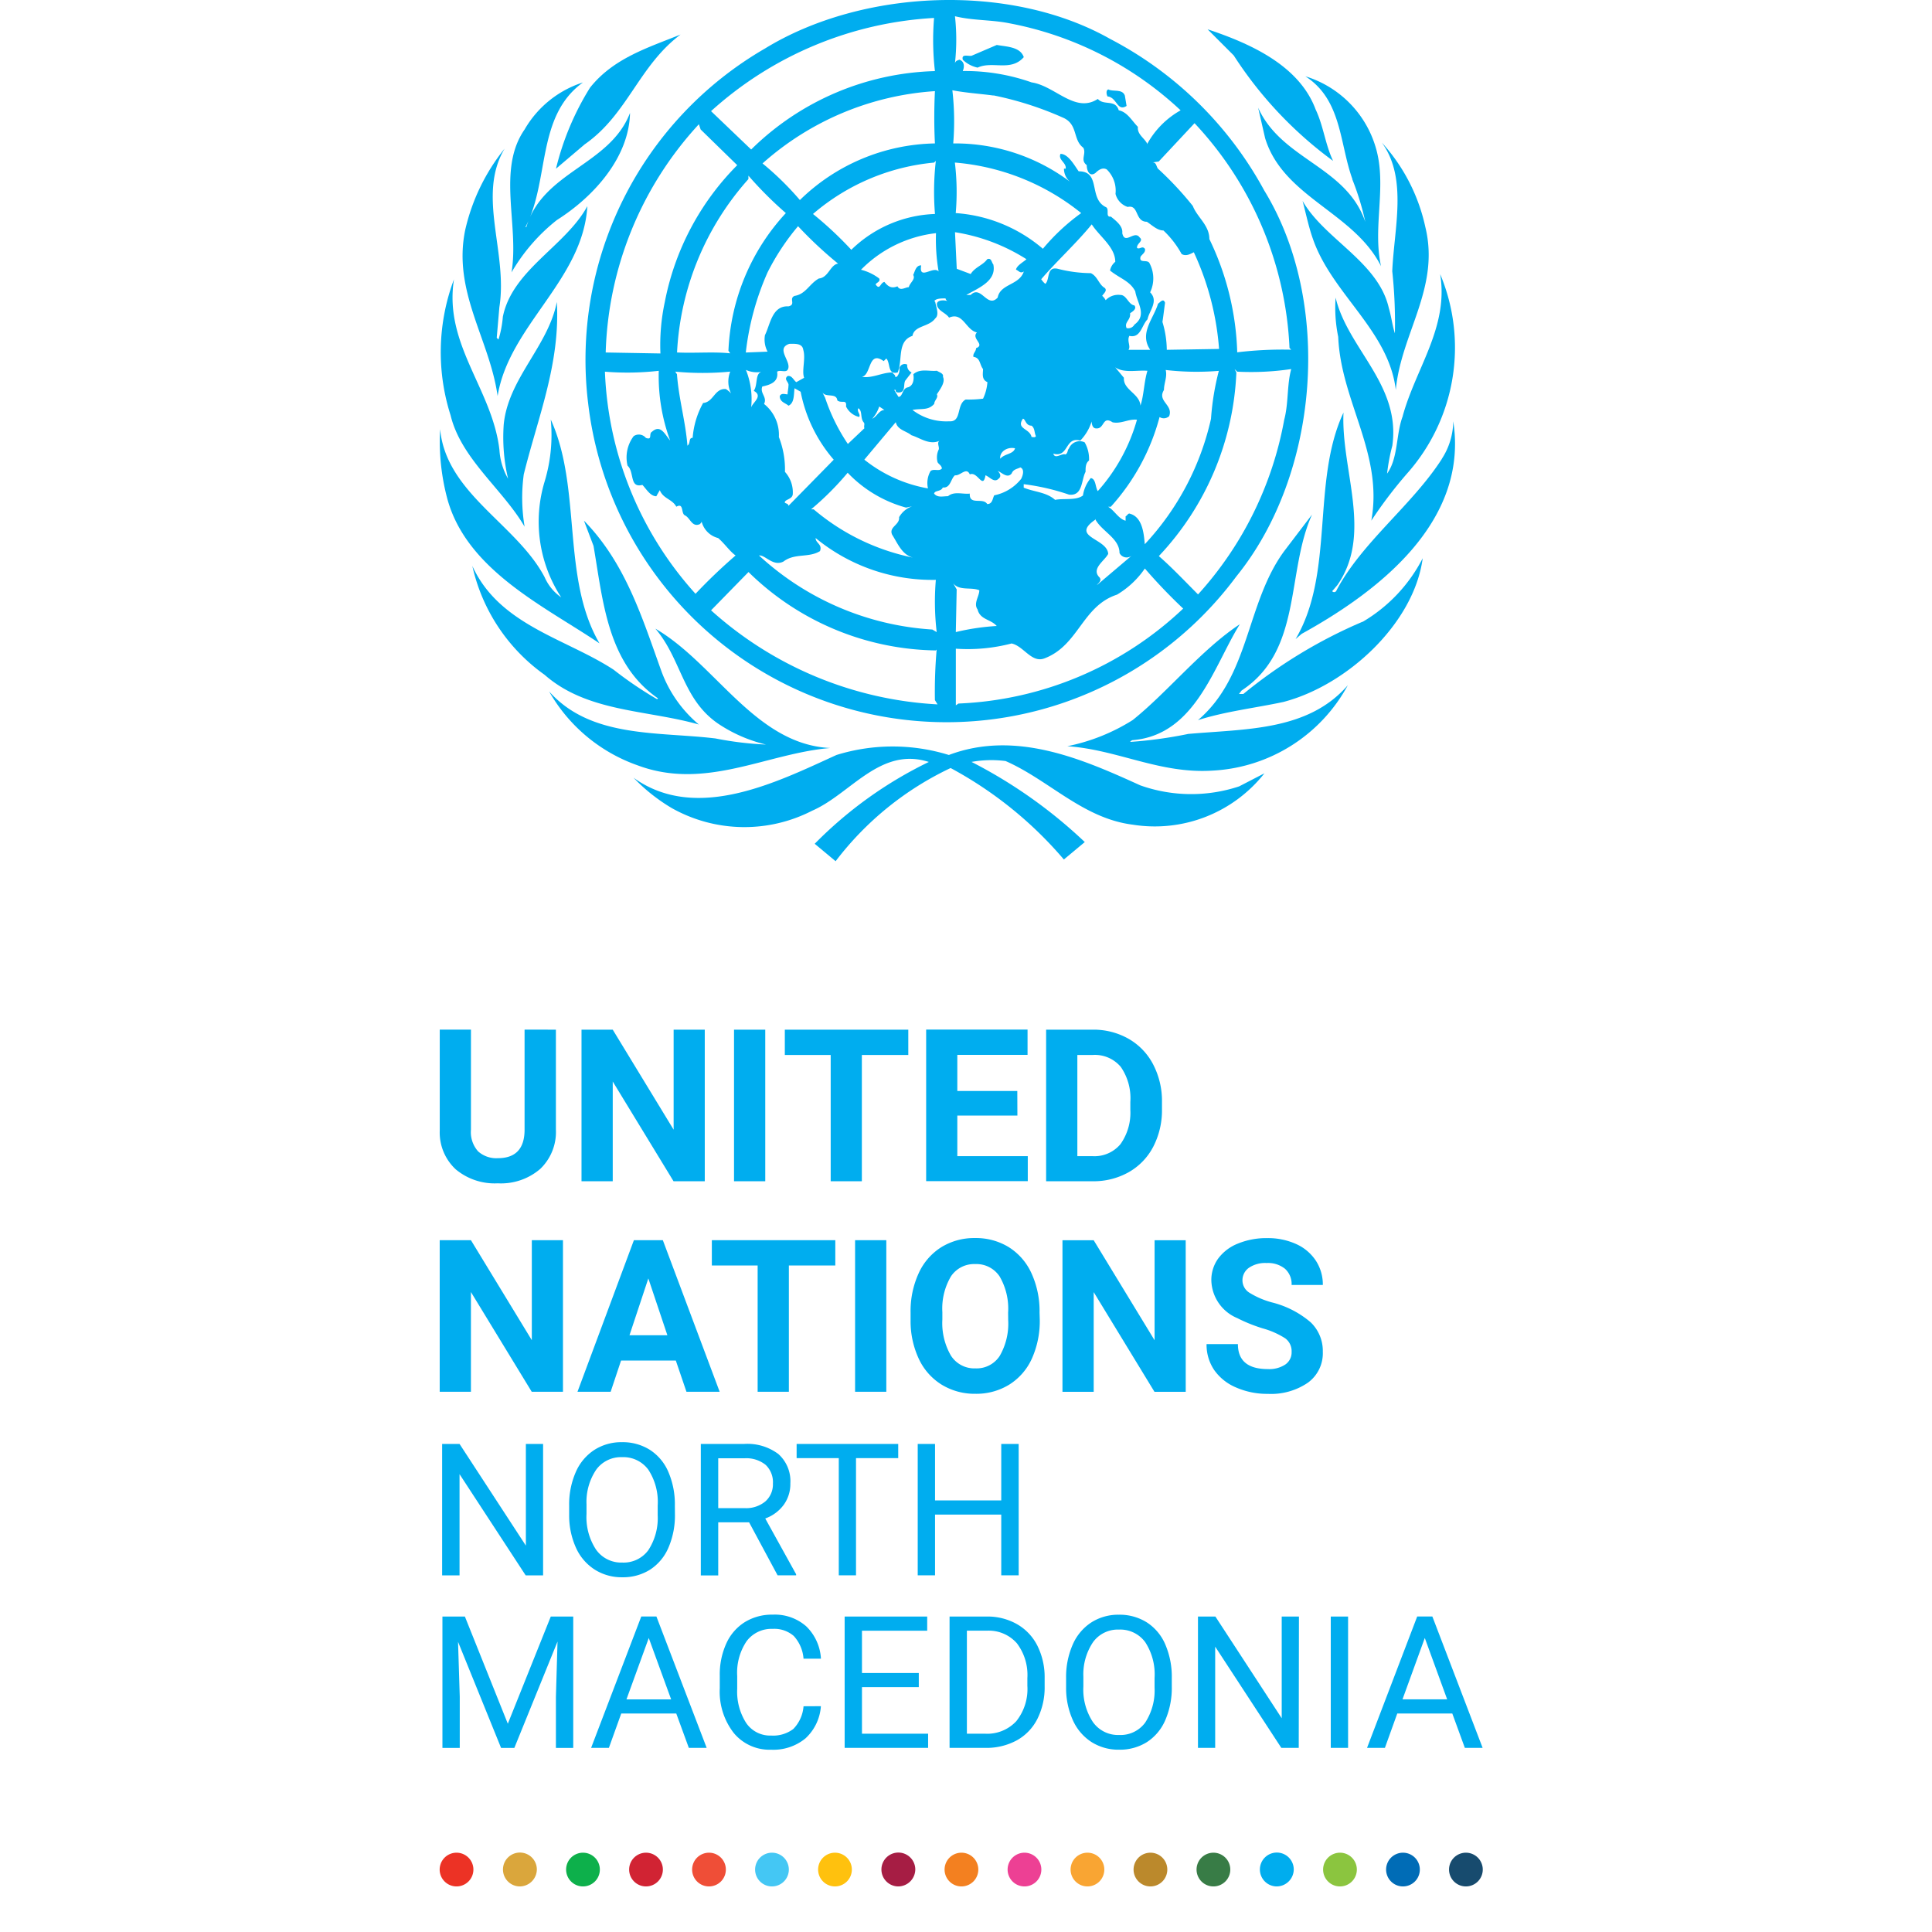 <svg xmlns="http://www.w3.org/2000/svg" width="85" height="85" viewBox="0 0 85 85">
  <g id="UNNM" transform="translate(3191.766 940)">
    <rect id="Rectangle_3776" data-name="Rectangle 3776" width="85" height="85" transform="translate(-3191.766 -940)" fill="red" opacity="0"/>
    <g id="UNNM-2" data-name="UNNM" transform="translate(-3172.429 -940)">
      <g id="un-logo" transform="translate(0.011)">
        <path id="Path_58" data-name="Path 58" d="M30.155,14.582c-.307.8-.192,1.84-.69,2.53a8.465,8.465,0,0,1,.23-1.226C30.078,13.2,27.74,11.63,27.2,9.369a6.326,6.326,0,0,0,.115,1.725c.115,2.836,1.993,5.136,1.456,8.087a19.633,19.633,0,0,1,1.571-2.07A8.34,8.34,0,0,0,31.8,8.334c.383,2.338-1.073,4.139-1.648,6.247" transform="translate(12.213 3.725)" fill="#00adef"/>
        <path id="Path_59" data-name="Path 59" d="M30.141,10.012a21.547,21.547,0,0,1,.115,2.721c-.115-.345-.153-.728-.268-1.112-.46-2.031-2.836-3.028-3.794-4.714.153.575.268,1.15.46,1.686.843,2.415,3.335,4.024,3.641,6.631.23-2.491,1.955-4.484,1.3-7.167a8.049,8.049,0,0,0-1.916-3.718c1.15,1.571.537,3.794.46,5.673" transform="translate(11.766 1.932)" fill="#00adef"/>
        <path id="Path_60" data-name="Path 60" d="M9.3,22.453c-.843-2.338-1.571-4.753-3.411-6.631l.422,1.112c.422,2.453.613,5.174,2.836,6.707l-.038.038a16.83,16.83,0,0,1-1.916-1.3C5.08,21,2.167,20.421.979,17.815A8.005,8.005,0,0,0,4.16,22.606c1.878,1.648,4.484,1.533,6.784,2.185A5.557,5.557,0,0,1,9.3,22.453" transform="translate(0.454 7.084)" fill="#00adef"/>
        <path id="Path_61" data-name="Path 61" d="M7.014,22.6c-1.686-2.875-.767-6.822-2.146-9.85A7.093,7.093,0,0,1,4.6,15.474a6.088,6.088,0,0,0,.728,5.1A2.1,2.1,0,0,1,4.6,19.69C3.373,17.352.268,16.011,0,13.174A9.806,9.806,0,0,0,.307,16.2c.843,3.181,4.331,4.791,6.707,6.4" transform="translate(0.015 5.707)" fill="#00adef"/>
        <path id="Path_62" data-name="Path 62" d="M15.687,24.354c-3.3-.153-5.059-3.718-7.7-5.251,1.15,1.341,1.188,3.1,2.76,4.178a6.427,6.427,0,0,0,2.108.92,14.662,14.662,0,0,1-2.223-.268c-2.53-.307-5.481,0-7.321-2.07A7.238,7.238,0,0,0,7.217,25.12c2.99,1.112,5.673-.537,8.47-.767" transform="translate(1.499 8.556)" fill="#00adef"/>
        <path id="Path_63" data-name="Path 63" d="M24.339,23.8a19.092,19.092,0,0,1-2.53.345c.038-.038.077-.077.115-.077,2.76-.23,3.564-3.258,4.714-5.1-1.686,1.112-3.181,2.99-4.714,4.216a8.541,8.541,0,0,1-2.875,1.15c2.223.153,4.063,1.226,6.4,1.073a7.191,7.191,0,0,0,5.941-3.756c-1.763,2.031-4.523,1.916-7.052,2.146" transform="translate(8.561 8.496)" fill="#00adef"/>
        <path id="Path_64" data-name="Path 64" d="M28.18,24.411c-2.53-1.15-5.481-2.453-8.432-1.341a8.364,8.364,0,0,0-4.944,0c-2.606,1.188-6.171,2.99-8.93,1A7.863,7.863,0,0,0,7.56,25.408a6.52,6.52,0,0,0,6.171.115c1.686-.728,2.99-2.836,5.136-2.146a18.1,18.1,0,0,0-5.021,3.6l.92.767a13.7,13.7,0,0,1,5.059-4.1,17.33,17.33,0,0,1,4.983,4.024l.92-.767a21.382,21.382,0,0,0-4.983-3.526,4.891,4.891,0,0,1,1.5-.038c1.916.843,3.411,2.53,5.6,2.8a6.145,6.145,0,0,0,5.787-2.261l-1.112.575a6.706,6.706,0,0,1-4.331-.038" transform="translate(2.65 10.146)" fill="#00adef"/>
        <path id="Path_65" data-name="Path 65" d="M30.262,20.351a21.586,21.586,0,0,0-5.251,3.181H24.82l.115-.153c2.683-1.763,1.955-5.213,3.1-7.742l-1.226,1.61c-1.686,2.3-1.5,5.481-3.794,7.436,1.188-.383,2.53-.537,3.756-.8,2.8-.728,5.749-3.45,6.132-6.324a6.9,6.9,0,0,1-2.645,2.8" transform="translate(10.342 7.001)" fill="#00adef"/>
        <path id="Path_66" data-name="Path 66" d="M28.829,6.687c-.345-.728-.422-1.533-.767-2.261C27.334,2.471,25.149,1.513,23.309.9l1.15,1.15a17.456,17.456,0,0,0,4.369,4.638" transform="translate(10.472 0.389)" fill="#00adef"/>
        <path id="Path_67" data-name="Path 67" d="M6.171,7.054c-.958,1.763-3.3,2.8-3.718,4.868a4.574,4.574,0,0,1-.192,1l-.077-.077L2.3,11.5c.383-2.415-1-4.906.23-6.976A8.826,8.826,0,0,0,.8,8.089c-.57,2.721,1.078,4.829,1.423,7.32.5-3.1,3.756-5.1,3.948-8.355" transform="translate(0.322 2.016)" fill="#00adef"/>
        <path id="Path_68" data-name="Path 68" d="M32.421,14.572c-1.3,2.031-3.526,3.679-4.638,5.787a.11.11,0,0,1-.192.038l.23-.268c1.571-2.261.153-5.059.268-7.589-1.418,3.028-.383,7.052-2.108,9.965l.268-.23c3.335-1.84,7.359-4.906,6.669-9.352a3.085,3.085,0,0,1-.5,1.648" transform="translate(11.671 5.612)" fill="#00adef"/>
        <path id="Path_69" data-name="Path 69" d="M9.4,5.476l.077.23,1.61,1.571A11.667,11.667,0,0,0,7.9,13.3a9.026,9.026,0,0,0-.192,2.261L5.3,15.518A15.458,15.458,0,0,1,9.4,5.476M19.747.8a11.868,11.868,0,0,0,.038,2.338A11.976,11.976,0,0,0,11.7,6.588L9.935,4.9A15.936,15.936,0,0,1,19.747.8m.038,8.624A5.542,5.542,0,0,0,16.106,11,16.081,16.081,0,0,0,14.42,9.424a9.508,9.508,0,0,1,5.328-2.261l.077-.077a11.965,11.965,0,0,0-.038,2.338m-.613,2.261c-.23,0-.268.268-.345.422.115.192-.153.345-.192.537-.153,0-.383.192-.5-.038-.268.115-.422,0-.575-.192-.192.038-.192.383-.383.115,0-.077.23-.115.153-.268a2.224,2.224,0,0,0-.8-.383,5.5,5.5,0,0,1,3.3-1.61,8.324,8.324,0,0,0,.115,1.686c-.23-.268-.882.422-.767-.268m1.073,1.456c0,.038.038.077.077.115-.077-.038-.422-.077-.46.115,0,.307.383.383.537.613.613-.268.728.537,1.226.652-.268.268.383.537-.038.69,0,.153-.153.23-.115.383.307.038.268.345.422.537,0,.192-.077.46.192.575a2.03,2.03,0,0,1-.192.728,5.137,5.137,0,0,1-.767.038c-.422.23-.153,1-.728.958a2.441,2.441,0,0,1-1.61-.5c.383-.077.69.038.958-.268,0-.153.192-.268.115-.422.153-.23.383-.537.268-.767.038-.153-.153-.192-.268-.268-.345.038-.728-.115-1.035.153.038.23,0,.5-.23.575-.268.038-.23.422-.422.422l-.192-.307h.077c-.038.077.038.115.115.115.345,0,.192-.383.307-.537l.268-.345a.335.335,0,0,1-.192-.345.242.242,0,0,0-.345.153.463.463,0,0,1-.115.383h-.077c.038-.077-.077-.115-.115-.192-.46,0-.882.268-1.341.192.422-.077.268-1.188.958-.69l.115-.115c.192.192.038.728.5.613.23-.537-.038-1.38.652-1.61.077-.46.728-.383,1-.767.192-.153.038-.5,0-.728l-.038-.038c.077-.115.307-.115.5-.115m2.108-8.93a14.665,14.665,0,0,1,3.1,1c.613.307.383.958.843,1.3.153.268-.153.537.153.767,0,.23.115.537.383.345.115-.115.307-.268.5-.153A1.3,1.3,0,0,1,27.73,8.54a.812.812,0,0,0,.537.575c.5-.115.307.652.843.652.23.153.46.383.728.383a4.182,4.182,0,0,1,.8,1.035c.192.115.383,0,.537-.077a12.247,12.247,0,0,1,1.111,4.254l-2.3.038a4.319,4.319,0,0,0-.192-1.226c.038-.23.077-.575.115-.843-.077-.23-.23,0-.307.038-.192.652-.843,1.3-.345,2.031H28.3c.115-.153-.077-.383.038-.613.5.115.537-.46.8-.728.077-.383.5-.8.115-1.188a1.423,1.423,0,0,0-.038-1.3c-.115-.153-.46.038-.383-.268.077-.115.23-.192.192-.345-.115-.153-.23.038-.345-.038-.038-.192.307-.307.115-.46-.23-.345-.652.345-.767-.192.038-.307-.268-.537-.5-.728-.268.038-.038-.345-.23-.422-.767-.383-.192-1.571-1.188-1.571-.192-.268-.46-.767-.8-.767-.115.268.268.383.23.652h-.077a.749.749,0,0,0,.268.575A8.424,8.424,0,0,0,20.59,6.32a11.918,11.918,0,0,0-.038-2.338c.613.115,1.226.153,1.8.23M20.667.724c.767.192,1.61.153,2.376.307a15.138,15.138,0,0,1,7.551,3.833A3.8,3.8,0,0,0,29.137,6.32v.038c-.115-.268-.46-.422-.422-.767-.268-.268-.46-.652-.843-.728-.153-.5-.652-.192-.92-.5-1,.652-1.878-.575-2.913-.728a8.808,8.808,0,0,0-3.028-.5c.077-.192.077-.422-.153-.5-.077.038-.153.038-.192.153a9.341,9.341,0,0,0,0-2.07m14.718,14.6.077.077a16.716,16.716,0,0,0-2.376.115,12.243,12.243,0,0,0-1.226-4.983c0-.613-.537-.958-.728-1.456a14.6,14.6,0,0,0-1.5-1.61c-.115-.077-.077-.307-.268-.307l.268-.038L31.207,5.43a15.45,15.45,0,0,1,4.178,9.889m-.23,3.143a15.551,15.551,0,0,1-3.794,7.7c-.537-.537-1.15-1.188-1.725-1.686A12.52,12.52,0,0,0,33.047,16.4l-.077-.153.115.115a12.053,12.053,0,0,0,2.376-.115c-.192.69-.115,1.5-.307,2.223M20.82,30.964l-.115.077V28.55a7.624,7.624,0,0,0,2.453-.23c.537.115.882.882,1.456.652,1.5-.575,1.648-2.3,3.181-2.8a3.9,3.9,0,0,0,1.226-1.15,23.881,23.881,0,0,0,1.686,1.763,15.281,15.281,0,0,1-9.889,4.178m.92-4.983c0,.268-.268.575-.077.843.115.46.575.422.843.728a10.244,10.244,0,0,0-1.8.268l.038-1.878-.153-.268c.268.345.8.153,1.15.307m1.571-6.247c-.077.268-.46.23-.652.46-.038-.307.307-.537.652-.46m1.226-8.777A6.592,6.592,0,0,0,20.7,9.385a10.731,10.731,0,0,0-.038-2.223,10.154,10.154,0,0,1,5.558,2.223,9.133,9.133,0,0,0-1.686,1.571m4.293,6.9c-.038-.537-.767-.69-.728-1.226l-.383-.46c.383.268.958.115,1.418.153-.153.5-.153,1.073-.307,1.533m-5.174.575c.115,0,.115.307.383.307.153.115.115.307.192.46-.038.077-.115.038-.192.038-.077-.383-.69-.345-.383-.8m2.031,3.335c.613.077.537-.652.728-1,0-.192,0-.383.153-.5a1.474,1.474,0,0,0-.192-.8.508.508,0,0,0-.69.268c-.077.077-.038.192-.153.268-.153-.077-.46.23-.537-.038.69.192.5-.767,1.188-.575a2.137,2.137,0,0,0,.5-.843c0,.115.038.307.192.307.383.038.268-.575.728-.268.383.077.69-.153,1.073-.115a7.928,7.928,0,0,1-1.725,3.143c-.115-.192-.077-.537-.307-.575a1.543,1.543,0,0,0-.345.767c-.307.23-.843.115-1.226.192-.383-.345-.92-.345-1.38-.537v-.153a9.927,9.927,0,0,1,1.993.46m1.341,3.641c-.383-.383.23-.728.383-1.035-.038-.69-1.686-.728-.575-1.5v-.038c.268.537,1.073.843,1.073,1.5a.35.35,0,0,0,.537.115l-1.533,1.3c.077-.115.23-.192.115-.345m2.836-8.24c0-.307.153-.575.077-.882a11.868,11.868,0,0,0,2.338.038,11.531,11.531,0,0,0-.345,2.108,11.881,11.881,0,0,1-2.913,5.519c-.038-.383-.077-1.188-.652-1.341-.077-.038-.115.077-.192.115v.192c-.307-.077-.5-.46-.767-.613h.115a9.5,9.5,0,0,0,2.146-3.948.344.344,0,0,0,.422-.038c.192-.5-.537-.652-.23-1.15M28.6,12.835c.077.5.537,1.035-.038,1.456a.309.309,0,0,1-.345.153c-.115-.268.192-.345.153-.652.115-.077.307-.192.192-.345-.268-.038-.345-.46-.613-.46a.766.766,0,0,0-.652.23.673.673,0,0,0-.153-.192c.077-.115.23-.23.115-.345-.268-.153-.307-.5-.613-.652a6.066,6.066,0,0,1-1.456-.192c-.5-.115-.345.46-.537.652,0,.038-.115-.077-.192-.192.652-.767,1.571-1.61,2.223-2.415.345.537,1.035,1,1.035,1.648a.652.652,0,0,0-.23.383c.422.345.882.46,1.112.92m-6.247-1.188c-.077-.077-.077-.307-.268-.23-.192.268-.537.345-.728.652l-.613-.23-.077-1.61a8.229,8.229,0,0,1,3.143,1.188c-.115.115-.422.268-.46.46.115.038.192.192.345.077-.192.613-1.035.537-1.15,1.15-.46.5-.728-.575-1.188-.115h-.192c.537-.307,1.341-.613,1.188-1.341m-2.606,10.08c.038-.153.307-.077.383-.268.345.038.345-.383.537-.537.23.038.5-.383.652-.038.345-.153.575.69.69.038.192.077.383.345.575.153.153-.115.038-.268-.038-.345.192.077.422.345.613.115.077-.192.23-.192.383-.268.192.077.115.345.038.5a2.03,2.03,0,0,1-1.188.728c-.077.153-.077.383-.307.383-.192-.307-.8.077-.767-.46-.307.038-.69-.115-.958.115-.23,0-.46.077-.613-.115M9.935,26.863l1.648-1.686a12,12,0,0,0,8.24,3.449l.038-.038a21.543,21.543,0,0,0-.077,2.223L19.9,31a16.173,16.173,0,0,1-9.965-4.139m.843-10.5a1.194,1.194,0,0,0,.038.958,1.016,1.016,0,0,0-.23-.192c-.5-.038-.537.575-1,.613a3.735,3.735,0,0,0-.46,1.533c-.192,0-.077.23-.23.345-.077-1.035-.383-2.07-.46-3.143l-.077-.115a12.7,12.7,0,0,0,2.415,0m2.453-6.976A9.5,9.5,0,0,0,10.7,15.44l.077.115c-.728-.077-1.571,0-2.338-.038A12.377,12.377,0,0,1,11.579,7.89V7.738a16.7,16.7,0,0,0,1.648,1.648m1.456,2.875c-.422.23-.575.69-1.073.767-.268.115.077.383-.268.46-.728-.038-.8.8-1.035,1.265a1.137,1.137,0,0,0,.115.728l-.958.038a12,12,0,0,1,.958-3.526,10.362,10.362,0,0,1,1.341-2.031,17.94,17.94,0,0,0,1.763,1.648c-.345.038-.422.613-.843.652M17.9,23.53c.268.422.46.958,1.035,1.035a9.737,9.737,0,0,1-4.484-2.146h-.115a12.773,12.773,0,0,0,1.61-1.61,5.565,5.565,0,0,0,2.568,1.533c.192-.038.345-.077.537-.115a1.073,1.073,0,0,0-.843.537c.038.345-.46.422-.307.767m-5.059-7.167c.153-.115.46.115.5-.192.038-.345-.537-.843.038-1.035.23,0,.575-.038.613.268.115.383-.077.92.038,1.226l-.345.192c-.115-.077-.192-.307-.383-.268-.192.153.077.268.038.422,0,.115-.038.268-.038.383-.115,0-.268-.077-.345.077,0,.268.268.307.383.422.268-.115.23-.5.268-.767l.268.153a6.439,6.439,0,0,0,1.456,2.99l-1.993,2.031c0-.153-.268-.077-.115-.23.115-.077.307-.115.307-.307a1.336,1.336,0,0,0-.345-.958,3.9,3.9,0,0,0-.268-1.533,1.736,1.736,0,0,0-.652-1.456c.153-.307-.192-.46-.077-.767.345-.077.728-.192.652-.652M11.7,17.933a3.457,3.457,0,0,0-.23-1.648,1.171,1.171,0,0,0,.728.077c-.345.038-.192.575-.383.843.422.23-.038.5-.115.728m8.164,9.889-.192-.115a12.379,12.379,0,0,1-7.627-3.258c.268-.038.613.5,1.073.268.5-.383,1.112-.153,1.61-.46.115-.307-.192-.345-.192-.575a8.091,8.091,0,0,0,5.289,1.84,11.431,11.431,0,0,0,.038,2.3m-2.836-9.39a1.5,1.5,0,0,0,.307-.537l.23.153c-.23,0-.345.307-.537.383m1.035.153c.077.345.46.383.69.575.383.115.8.46,1.265.23-.192.077,0,.307-.077.422a.819.819,0,0,0-.038.537c.077.115.153.115.192.268-.115.153-.345,0-.5.115a1.062,1.062,0,0,0-.115.767,6.213,6.213,0,0,1-2.8-1.265Zm-1.61-.23c.077-.115-.115-.23-.038-.383.192.115.077.422.23.613.077.077,0,.153.038.268l-.728.69a8.33,8.33,0,0,1-1-2.031l-.115-.23c.153.23.613,0,.652.345.192.153.422-.077.383.268a.857.857,0,0,0,.575.46M19.785,6.32a8.716,8.716,0,0,0-5.941,2.491A13.051,13.051,0,0,0,12.2,7.2a12.632,12.632,0,0,1,7.585-3.18c-.038.767-.038,1.571,0,2.3M5.259,16.362a12.26,12.26,0,0,0,2.376-.038,8.181,8.181,0,0,0,.5,3.066c-.23-.268-.422-.728-.8-.383-.153.077.038.383-.268.268A.4.4,0,0,0,6.53,19.2a1.555,1.555,0,0,0-.268,1.3c.307.268.077,1,.652.843.153.153.345.5.613.5l.153-.268c.153.383.537.383.728.728.345-.192.192.307.383.383.23.115.307.537.652.383.038-.038.077-.077.077-.115a1,1,0,0,0,.728.728c.307.268.5.575.767.767a23.88,23.88,0,0,0-1.763,1.686,15.448,15.448,0,0,1-3.986-9.774M4.531,17.78a15.877,15.877,0,0,0,28.516,7.589C36.688,20.885,37.3,13.334,34.273,8.39a16.249,16.249,0,0,0-6.784-6.67C23.082-.771,16.566-.464,12.312,2.142A15.82,15.82,0,0,0,4.531,17.78" transform="translate(2 -0.01)" fill="#00adef"/>
        <path id="Path_70" data-name="Path 70" d="M21.122,3.453l-.077-.46c-.115-.307-.537-.153-.728-.268-.115.038-.077.23-.038.307.422.038.422.69.843.422" transform="translate(9.095 1.208)" fill="#00adef"/>
        <path id="Path_71" data-name="Path 71" d="M16.529,2.372c.652-.307,1.456.192,2.031-.46-.153-.46-.767-.46-1.188-.537l-1.073.46c-.115.077-.5-.115-.422.192a1.343,1.343,0,0,0,.652.345" transform="translate(7.134 0.603)" fill="#00adef"/>
        <path id="Path_72" data-name="Path 72" d="M2.188,10.869a8.145,8.145,0,0,1,1.993-2.3C5.867,7.5,7.362,5.771,7.4,3.855c-.882,2.3-3.833,2.568-4.561,5.021H2.8c1.073-2.031.46-4.868,2.53-6.362a4.576,4.576,0,0,0-2.568,2.07C1.536,6.347,2.532,8.8,2.187,10.87" transform="translate(0.97 1.113)" fill="#00adef"/>
        <path id="Path_73" data-name="Path 73" d="M4.784,5.888C6.662,4.584,7.16,2.438,9,1.058,7.582,1.633,6.049,2.093,5.014,3.4A12.143,12.143,0,0,0,3.519,6.961Z" transform="translate(1.594 0.461)" fill="#00adef"/>
        <path id="Path_74" data-name="Path 74" d="M28.983,6.851a11.714,11.714,0,0,1,.575,1.878c-.843-2.453-3.679-2.721-4.714-5.021l.307,1.341c.8,2.606,3.909,3.258,5.1,5.634-.383-1.725.268-3.526-.23-5.213a4.643,4.643,0,0,0-3.1-3.143c1.61,1.035,1.5,2.951,2.07,4.523" transform="translate(11.161 1.03)" fill="#00adef"/>
        <path id="Path_75" data-name="Path 75" d="M3.708,19.378a7.69,7.69,0,0,1-.038-2.3c.613-2.491,1.61-4.868,1.456-7.589-.383,1.955-2.146,3.373-2.338,5.4a7.982,7.982,0,0,0,.192,2.376A2.87,2.87,0,0,1,2.6,16C2.29,13.322.143,11.368.6,8.493a9.131,9.131,0,0,0-.15,5.979c.46,1.916,2.3,3.258,3.258,4.906" transform="translate(0.025 3.796)" fill="#00adef"/>
      </g>
      <g id="un-dots" transform="translate(0 81.505)">
        <path id="Path_139" data-name="Path 139" d="M35.537,21.862a.742.742,0,1,1,.528-.217.745.745,0,0,1-.528.217" transform="translate(-34.792 -20.372)" fill="#ec3225"/>
        <path id="Path_140" data-name="Path 140" d="M42.654,21.862a.742.742,0,1,1,.528-.217.745.745,0,0,1-.528.217" transform="translate(-36.346 -20.372)" fill="#0db04b"/>
        <path id="Path_141" data-name="Path 141" d="M49.745,21.862a.742.742,0,1,1,.528-.217.745.745,0,0,1-.528.217" transform="translate(-37.893 -20.372)" fill="#ef4e37"/>
        <path id="Path_142" data-name="Path 142" d="M56.836,21.862a.742.742,0,1,1,.528-.217.745.745,0,0,1-.528.217" transform="translate(-39.441 -20.372)" fill="#ffc10e"/>
        <path id="Path_143" data-name="Path 143" d="M63.953,21.862a.742.742,0,1,1,.528-.217.745.745,0,0,1-.528.217" transform="translate(-40.994 -20.372)" fill="#f38020"/>
        <path id="Path_144" data-name="Path 144" d="M71.044,21.862a.742.742,0,1,1,.528-.217.745.745,0,0,1-.528.217" transform="translate(-42.541 -20.372)" fill="#f9a533"/>
        <path id="Path_145" data-name="Path 145" d="M78.134,21.862a.742.742,0,1,1,.528-.217.745.745,0,0,1-.528.217" transform="translate(-44.089 -20.372)" fill="#387c46"/>
        <path id="Path_146" data-name="Path 146" d="M39.109,21.862a.745.745,0,1,1,.745-.745.755.755,0,0,1-.745.745" transform="translate(-35.572 -20.372)" fill="#daa63c"/>
        <path id="Path_147" data-name="Path 147" d="M46.2,21.862a.742.742,0,1,1,.528-.217.745.745,0,0,1-.528.217" transform="translate(-37.119 -20.372)" fill="#d12333"/>
        <path id="Path_148" data-name="Path 148" d="M53.29,21.862a.742.742,0,1,1,.528-.217.745.745,0,0,1-.528.217" transform="translate(-38.667 -20.372)" fill="#44c7f4"/>
        <path id="Path_149" data-name="Path 149" d="M60.407,21.862a.745.745,0,1,1,.745-.745.755.755,0,0,1-.745.745" transform="translate(-40.22 -20.372)" fill="#a61d44"/>
        <path id="Path_150" data-name="Path 150" d="M67.5,21.862a.742.742,0,1,1,.528-.217.745.745,0,0,1-.528.217" transform="translate(-41.768 -20.372)" fill="#ed4094"/>
        <path id="Path_151" data-name="Path 151" d="M74.589,21.862a.742.742,0,1,1,.528-.217.745.745,0,0,1-.528.217" transform="translate(-43.315 -20.372)" fill="#bb892c"/>
        <path id="Path_152" data-name="Path 152" d="M81.706,21.862a.745.745,0,1,1,.745-.745.755.755,0,0,1-.745.745" transform="translate(-44.868 -20.372)" fill="#00adee"/>
        <path id="Path_153" data-name="Path 153" d="M88.8,21.862a.742.742,0,1,1,.528-.217.745.745,0,0,1-.528.217" transform="translate(-46.416 -20.372)" fill="#006cb6"/>
        <path id="Path_154" data-name="Path 154" d="M85.251,21.862a.742.742,0,1,1,.532-.217.745.745,0,0,1-.532.217" transform="translate(-45.642 -20.372)" fill="#8bc53f"/>
        <path id="Path_155" data-name="Path 155" d="M92.342,21.862a.742.742,0,1,1,.528-.217.745.745,0,0,1-.528.217" transform="translate(-47.189 -20.372)" fill="#174b6e"/>
      </g>
      <path id="Path_157" data-name="Path 157" d="M8.51-42.856v4.392a2.249,2.249,0,0,1-.685,1.731,2.64,2.64,0,0,1-1.871.637A2.67,2.67,0,0,1,4.1-36.714a2.21,2.21,0,0,1-.7-1.7v-4.443H4.773v4.4a1.271,1.271,0,0,0,.314.955,1.2,1.2,0,0,0,.868.3q1.159,0,1.177-1.218v-4.438Zm6.55,6.669H13.686l-2.675-4.388v4.388H9.637v-6.669h1.374l2.679,4.4v-4.4h1.37Zm2.661,0H16.347v-6.669h1.374Zm6.293-5.556H21.971v5.556H20.6v-5.556H18.582v-1.113h5.432Zm4.8,2.666H26.171v1.786h3.1v1.1H24.8V-42.86h4.461v1.113h-3.09v1.589H28.81Zm1.264,2.89v-6.669H32.13a3.116,3.116,0,0,1,1.573.4,2.763,2.763,0,0,1,1.083,1.127,3.475,3.475,0,0,1,.389,1.66v.307a3.485,3.485,0,0,1-.382,1.653,2.739,2.739,0,0,1-1.079,1.122,3.14,3.14,0,0,1-1.571.4Zm1.374-5.556v4.452h.664a1.492,1.492,0,0,0,1.232-.527,2.38,2.38,0,0,0,.435-1.507v-.353a2.418,2.418,0,0,0-.421-1.541,1.487,1.487,0,0,0-1.232-.524Z" transform="translate(-3.39 88.157)" fill="#00adef"/>
      <path id="Path_156" data-name="Path 156" d="M126.347-37.4l1.889,4.716,1.89-4.716h.988v5.78h-.762v-2.251l.071-2.429-1.9,4.68h-.584l-1.893-4.668.075,2.417v2.251h-.762V-37.4Zm9.3,4.267h-2.421l-.544,1.512H131.9l2.207-5.78h.667l2.211,5.78H136.2Zm-2.191-.623h1.965l-.984-2.7Zm8.554.3a2.126,2.126,0,0,1-.677,1.415,2.218,2.218,0,0,1-1.514.5,2.037,2.037,0,0,1-1.641-.734,2.954,2.954,0,0,1-.617-1.965V-34.8a3.293,3.293,0,0,1,.288-1.417,2.15,2.15,0,0,1,.816-.939,2.271,2.271,0,0,1,1.223-.327,2.088,2.088,0,0,1,1.477.514,2.152,2.152,0,0,1,.647,1.423h-.766a1.661,1.661,0,0,0-.431-1,1.3,1.3,0,0,0-.927-.311,1.364,1.364,0,0,0-1.145.54,2.48,2.48,0,0,0-.415,1.537v.56a2.55,2.55,0,0,0,.393,1.5,1.27,1.27,0,0,0,1.1.556,1.467,1.467,0,0,0,.974-.288,1.6,1.6,0,0,0,.451-1Zm4.307-.838h-2.5v2.048h2.91v.623h-3.672V-37.4h3.632v.623h-2.87v1.862h2.5Zm1.354,2.672V-37.4H149.3a2.626,2.626,0,0,1,1.334.333,2.255,2.255,0,0,1,.9.949,3.088,3.088,0,0,1,.32,1.413v.369a3.1,3.1,0,0,1-.316,1.433,2.22,2.22,0,0,1-.9.945,2.794,2.794,0,0,1-1.364.337Zm.762-5.156v4.533h.8a1.745,1.745,0,0,0,1.371-.548,2.265,2.265,0,0,0,.49-1.561v-.338a2.3,2.3,0,0,0-.462-1.532,1.646,1.646,0,0,0-1.312-.554Zm9.015,2.453a3.576,3.576,0,0,1-.286,1.483,2.165,2.165,0,0,1-.81.967,2.228,2.228,0,0,1-1.223.333,2.209,2.209,0,0,1-1.211-.335,2.217,2.217,0,0,1-.82-.957,3.43,3.43,0,0,1-.3-1.439v-.417a3.533,3.533,0,0,1,.29-1.473,2.209,2.209,0,0,1,.82-.978,2.2,2.2,0,0,1,1.213-.339,2.241,2.241,0,0,1,1.225.335,2.161,2.161,0,0,1,.816.973,3.593,3.593,0,0,1,.286,1.483Zm-.758-.373a2.591,2.591,0,0,0-.413-1.578,1.362,1.362,0,0,0-1.155-.55,1.347,1.347,0,0,0-1.137.55,2.538,2.538,0,0,0-.427,1.526v.425a2.6,2.6,0,0,0,.419,1.566,1.353,1.353,0,0,0,1.153.57,1.347,1.347,0,0,0,1.143-.538,2.58,2.58,0,0,0,.417-1.542Zm6.343,3.076h-.766l-2.91-4.454v4.454H158.6V-37.4h.766l2.918,4.474V-37.4h.758Zm2.171,0h-.762V-37.4h.762Zm4.585-1.512h-2.421l-.544,1.512h-.786l2.207-5.78h.667l2.211,5.78h-.782Zm-2.191-.623h1.965l-.984-2.7Z" transform="translate(-125.231 108.521)" fill="#00adef"/>
      <path id="Path_159" data-name="Path 159" d="M8.733-31.617H7.967l-2.91-4.454v4.454H4.291V-37.4h.766l2.918,4.474V-37.4h.758Zm5.8-2.7a3.575,3.575,0,0,1-.286,1.483,2.165,2.165,0,0,1-.81.967,2.228,2.228,0,0,1-1.223.333A2.209,2.209,0,0,1,11-31.874a2.217,2.217,0,0,1-.82-.957,3.431,3.431,0,0,1-.3-1.439v-.417a3.533,3.533,0,0,1,.29-1.473,2.209,2.209,0,0,1,.82-.978,2.2,2.2,0,0,1,1.213-.339,2.241,2.241,0,0,1,1.225.335,2.161,2.161,0,0,1,.816.973,3.593,3.593,0,0,1,.286,1.483Zm-.758-.373a2.591,2.591,0,0,0-.413-1.578,1.362,1.362,0,0,0-1.155-.55,1.347,1.347,0,0,0-1.137.55,2.538,2.538,0,0,0-.427,1.526v.425a2.6,2.6,0,0,0,.419,1.566,1.353,1.353,0,0,0,1.153.57,1.347,1.347,0,0,0,1.143-.538,2.58,2.58,0,0,0,.417-1.542Zm4.021.738H16.438v2.338h-.766V-37.4h1.913a2.265,2.265,0,0,1,1.5.445,1.6,1.6,0,0,1,.526,1.294,1.556,1.556,0,0,1-.292.941,1.742,1.742,0,0,1-.812.6l1.358,2.453v.048H19.05Zm-1.358-.623h1.171a1.321,1.321,0,0,0,.9-.294,1,1,0,0,0,.335-.787,1.048,1.048,0,0,0-.32-.823,1.353,1.353,0,0,0-.923-.29H16.438Zm7.919-2.2H22.5v5.156h-.758v-5.156H19.887V-37.4h4.47Zm5.3,5.156H28.89v-2.672H25.977v2.672h-.762V-37.4h.762v2.485H28.89V-37.4h.766Z" transform="translate(-4.176 100.927)" fill="#00adef"/>
      <path id="Path_158" data-name="Path 158" d="M156.761-36.482h-1.374l-2.675-4.388v4.388h-1.374v-6.669h1.374l2.679,4.4v-4.4h1.37Zm4.965-1.374h-2.409l-.458,1.374H157.4l2.482-6.669h1.273l2.5,6.669h-1.461Zm-2.038-1.113h1.667l-.838-2.5Zm9.055-3.069H166.7v5.556h-1.374v-5.556h-2.015v-1.113h5.432Zm2.244,5.556h-1.374v-6.669h1.374Zm6.751-3.183a4.026,4.026,0,0,1-.348,1.727,2.621,2.621,0,0,1-1,1.145,2.756,2.756,0,0,1-1.486.4,2.775,2.775,0,0,1-1.479-.4,2.647,2.647,0,0,1-1.008-1.138,3.911,3.911,0,0,1-.362-1.7v-.33a4,4,0,0,1,.355-1.734,2.643,2.643,0,0,1,1-1.15,2.759,2.759,0,0,1,1.482-.4,2.759,2.759,0,0,1,1.482.4,2.643,2.643,0,0,1,1,1.15,3.993,3.993,0,0,1,.355,1.729Zm-1.392-.3a2.806,2.806,0,0,0-.376-1.594A1.224,1.224,0,0,0,174.9-42.1a1.224,1.224,0,0,0-1.067.538,2.774,2.774,0,0,0-.38,1.578v.325a2.842,2.842,0,0,0,.376,1.585,1.221,1.221,0,0,0,1.081.563,1.21,1.21,0,0,0,1.063-.543,2.825,2.825,0,0,0,.376-1.582Zm7.814,3.486h-1.374l-2.675-4.388v4.388h-1.374v-6.669h1.374l2.679,4.4v-4.4h1.369Zm4.658-1.75a.7.7,0,0,0-.275-.6,3.6,3.6,0,0,0-.989-.44,7.012,7.012,0,0,1-1.131-.456,1.848,1.848,0,0,1-1.136-1.653,1.61,1.61,0,0,1,.3-.964,1.987,1.987,0,0,1,.875-.662,3.293,3.293,0,0,1,1.28-.238,3,3,0,0,1,1.273.259,2.028,2.028,0,0,1,.868.731,1.912,1.912,0,0,1,.309,1.072h-1.374a.9.9,0,0,0-.289-.712,1.186,1.186,0,0,0-.811-.254,1.267,1.267,0,0,0-.783.213.672.672,0,0,0-.279.561.643.643,0,0,0,.327.545,3.7,3.7,0,0,0,.964.412,4.166,4.166,0,0,1,1.708.875,1.742,1.742,0,0,1,.536,1.3,1.6,1.6,0,0,1-.655,1.358,2.867,2.867,0,0,1-1.763.492,3.4,3.4,0,0,1-1.4-.282,2.218,2.218,0,0,1-.964-.772,1.976,1.976,0,0,1-.332-1.136h1.379q0,1.1,1.319,1.1a1.283,1.283,0,0,0,.765-.2.648.648,0,0,0,.279-.551Z" transform="translate(-151.33 97.714)" fill="#00adef"/>
    </g>
  </g>
</svg>
